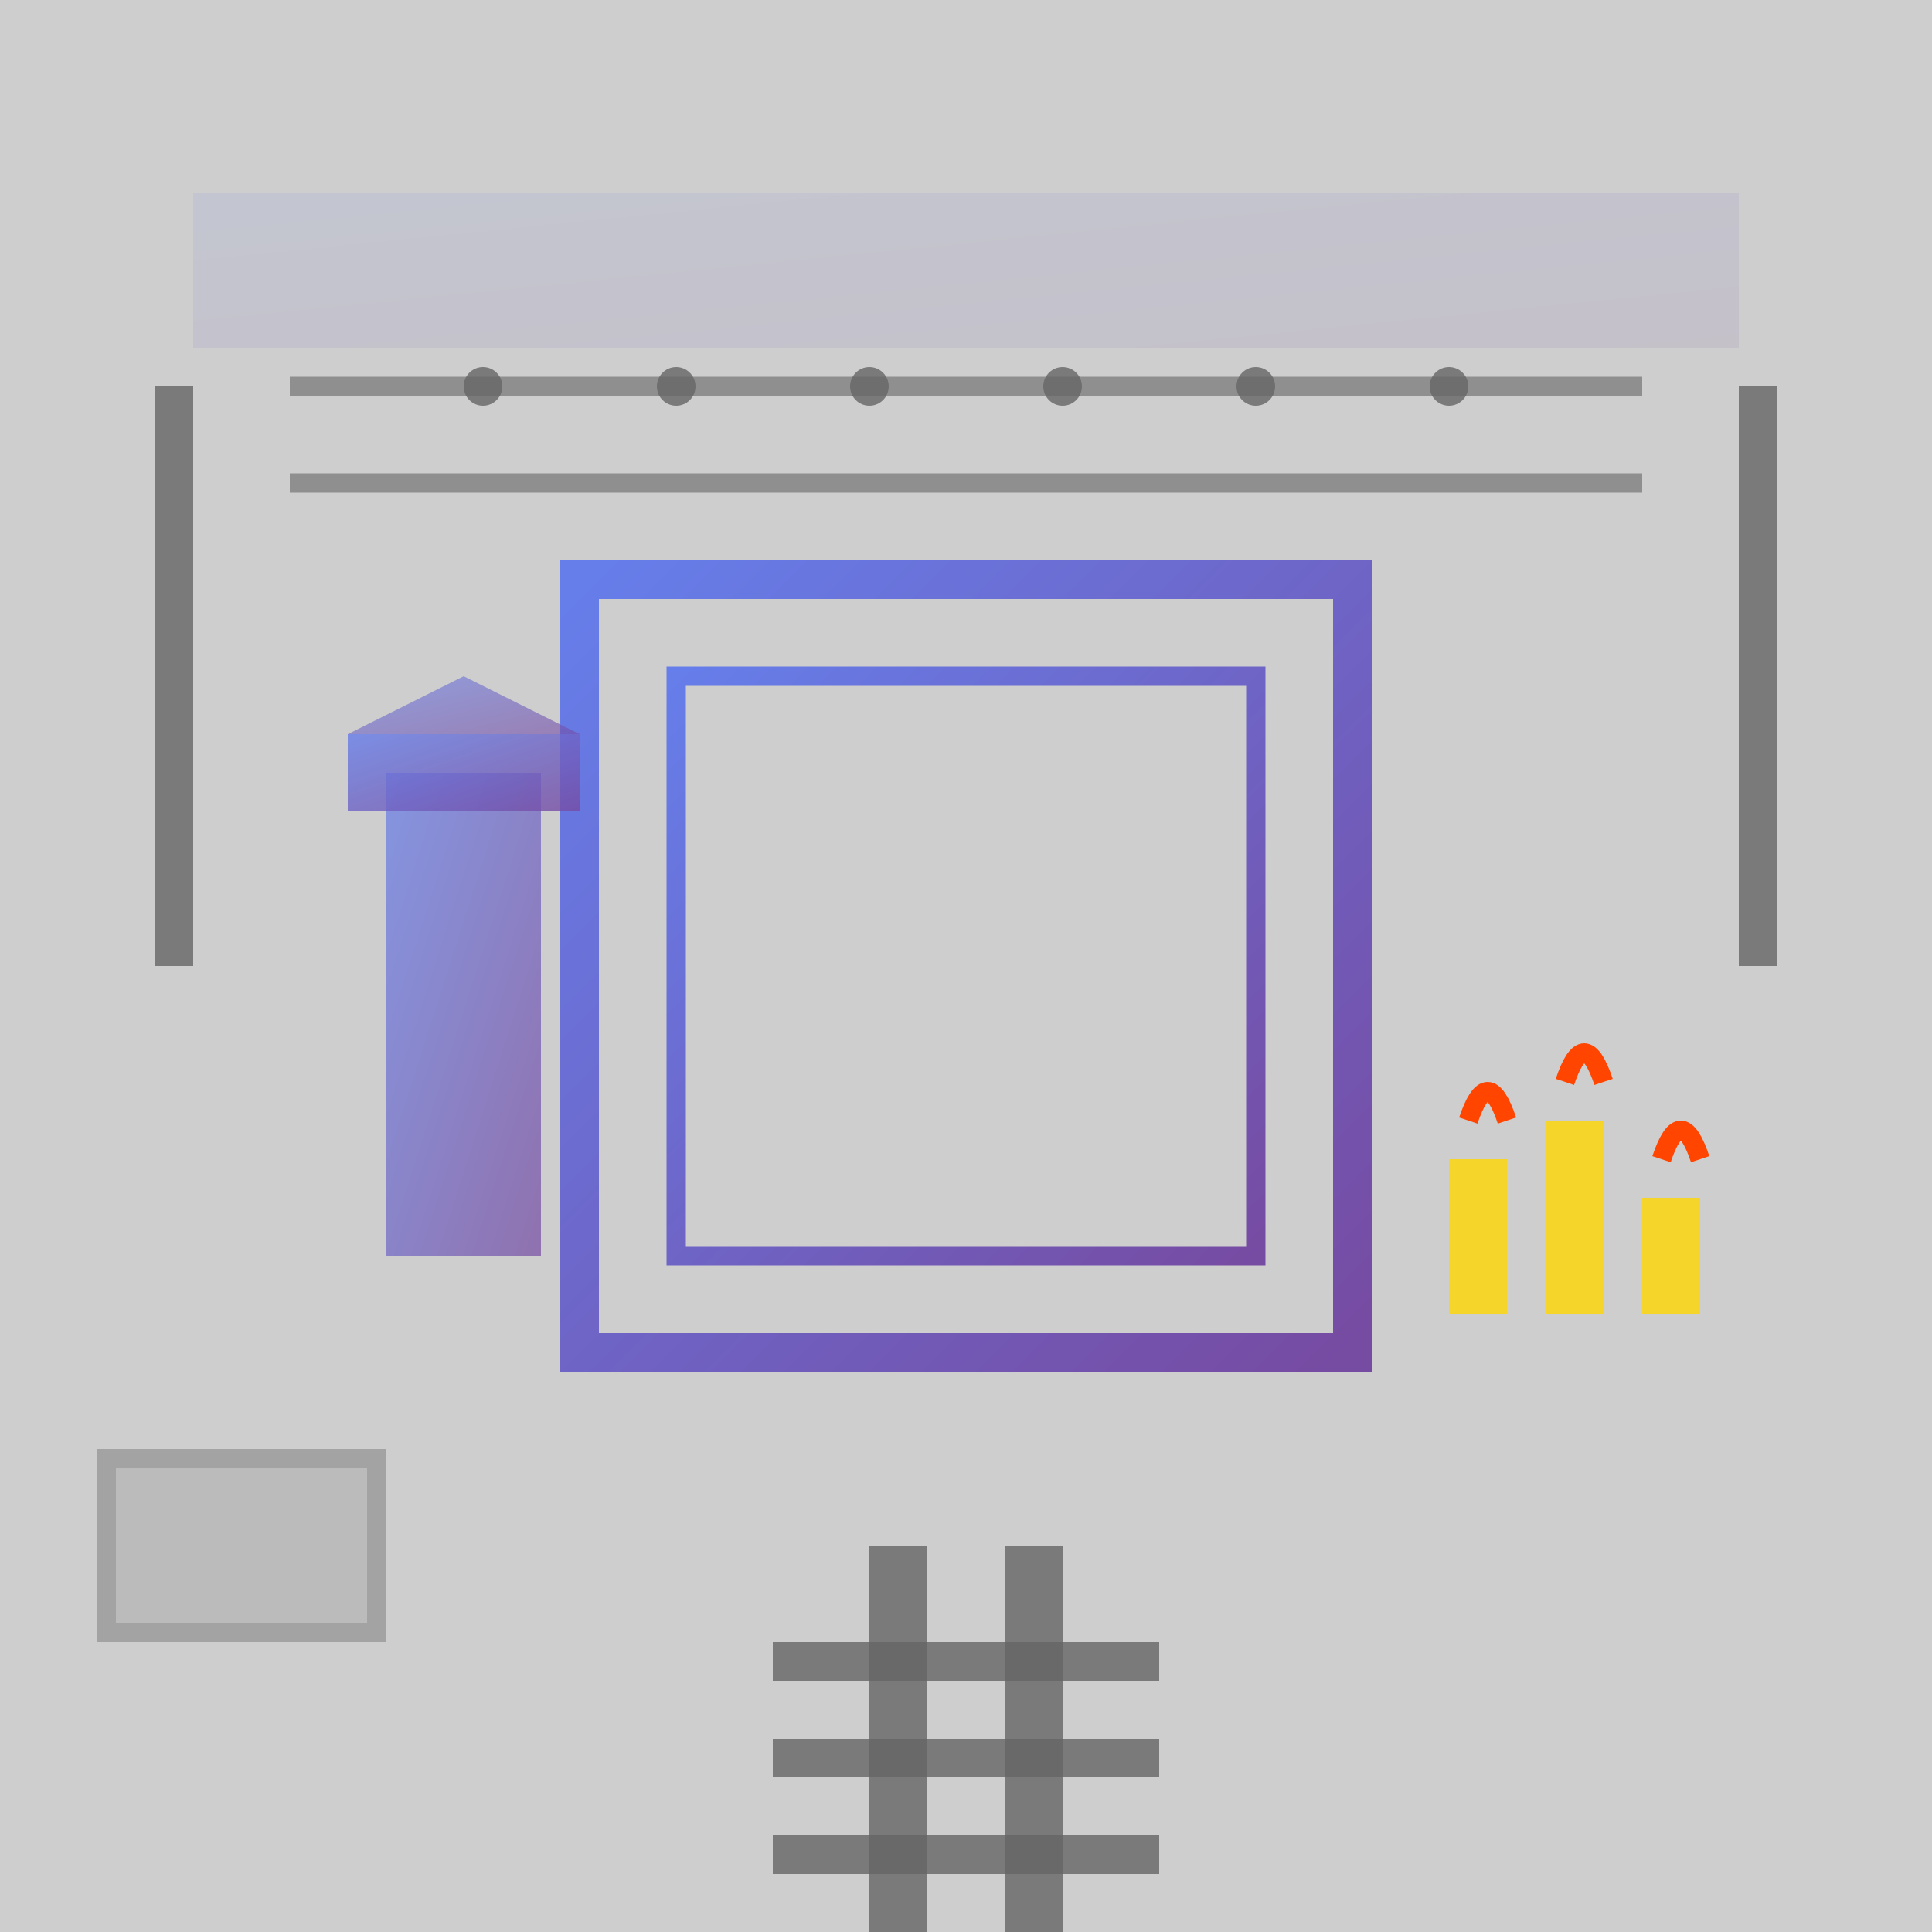<svg width="100" height="100" viewBox="0 0 100 100" xmlns="http://www.w3.org/2000/svg">
  <rect x="0" y="0" width="100" height="100" fill="#333333" stroke="none"/>
  <defs>
    <linearGradient id="auschwitzGradient" x1="0%" y1="0%" x2="100%" y2="100%">
      <stop offset="0%" style="stop-color:#667eea;stop-opacity:1" />
      <stop offset="100%" style="stop-color:#764ba2;stop-opacity:1" />
    </linearGradient>
  </defs>
  
  <!-- Memorial background -->
  <rect x="0" y="0" width="100" height="100" fill="#f5f5f5" opacity="0.8"/>
  
  <!-- Railway tracks -->
  <rect x="45" y="80" width="3" height="20" fill="#666" opacity="0.8"/>
  <rect x="52" y="80" width="3" height="20" fill="#666" opacity="0.8"/>
  <rect x="40" y="85" width="20" height="2" fill="#666" opacity="0.8"/>
  <rect x="40" y="90" width="20" height="2" fill="#666" opacity="0.8"/>
  <rect x="40" y="95" width="20" height="2" fill="#666" opacity="0.8"/>
  
  <!-- Gate structure -->
  <rect x="30" y="30" width="40" height="40" fill="none" stroke="url(#auschwitzGradient)" stroke-width="2"/>
  <rect x="35" y="35" width="30" height="30" fill="none" stroke="url(#auschwitzGradient)" stroke-width="1"/>
  
  <!-- Watchtower -->
  <rect x="20" y="40" width="8" height="25" fill="url(#auschwitzGradient)" opacity="0.7"/>
  <rect x="18" y="38" width="12" height="4" fill="url(#auschwitzGradient)" opacity="0.8"/>
  <polygon points="24,35 18,38 30,38" fill="url(#auschwitzGradient)" opacity="0.6"/>
  
  <!-- Barbed wire -->
  <path d="M15 20 L85 20" stroke="#666" stroke-width="1" opacity="0.6"/>
  <path d="M15 25 L85 25" stroke="#666" stroke-width="1" opacity="0.6"/>
  <circle cx="25" cy="20" r="1" fill="#666" opacity="0.8"/>
  <circle cx="35" cy="20" r="1" fill="#666" opacity="0.8"/>
  <circle cx="45" cy="20" r="1" fill="#666" opacity="0.8"/>
  <circle cx="55" cy="20" r="1" fill="#666" opacity="0.8"/>
  <circle cx="65" cy="20" r="1" fill="#666" opacity="0.8"/>
  <circle cx="75" cy="20" r="1" fill="#666" opacity="0.8"/>
  
  <!-- Memorial candles -->
  <rect x="75" y="60" width="3" height="8" fill="#FFD700" opacity="0.8"/>
  <rect x="80" y="58" width="3" height="10" fill="#FFD700" opacity="0.8"/>
  <rect x="85" y="62" width="3" height="6" fill="#FFD700" opacity="0.8"/>
  
  <!-- Flames -->
  <path d="M76 58 Q77 55 78 58" stroke="#FF4500" stroke-width="1" fill="none"/>
  <path d="M81 56 Q82 53 83 56" stroke="#FF4500" stroke-width="1" fill="none"/>
  <path d="M86 60 Q87 57 88 60" stroke="#FF4500" stroke-width="1" fill="none"/>
  
  <!-- Memorial text area -->
  <rect x="10" y="10" width="80" height="8" fill="url(#auschwitzGradient)" opacity="0.1"/>
  
  <!-- Fence posts -->
  <rect x="8" y="20" width="2" height="30" fill="#666" opacity="0.8"/>
  <rect x="90" y="20" width="2" height="30" fill="#666" opacity="0.8"/>
  
  <!-- Memorial stone -->
  <rect x="5" y="75" width="15" height="10" fill="#999" opacity="0.8"/>
  <rect x="6" y="76" width="13" height="8" fill="#ccc" opacity="0.6"/>
</svg>
